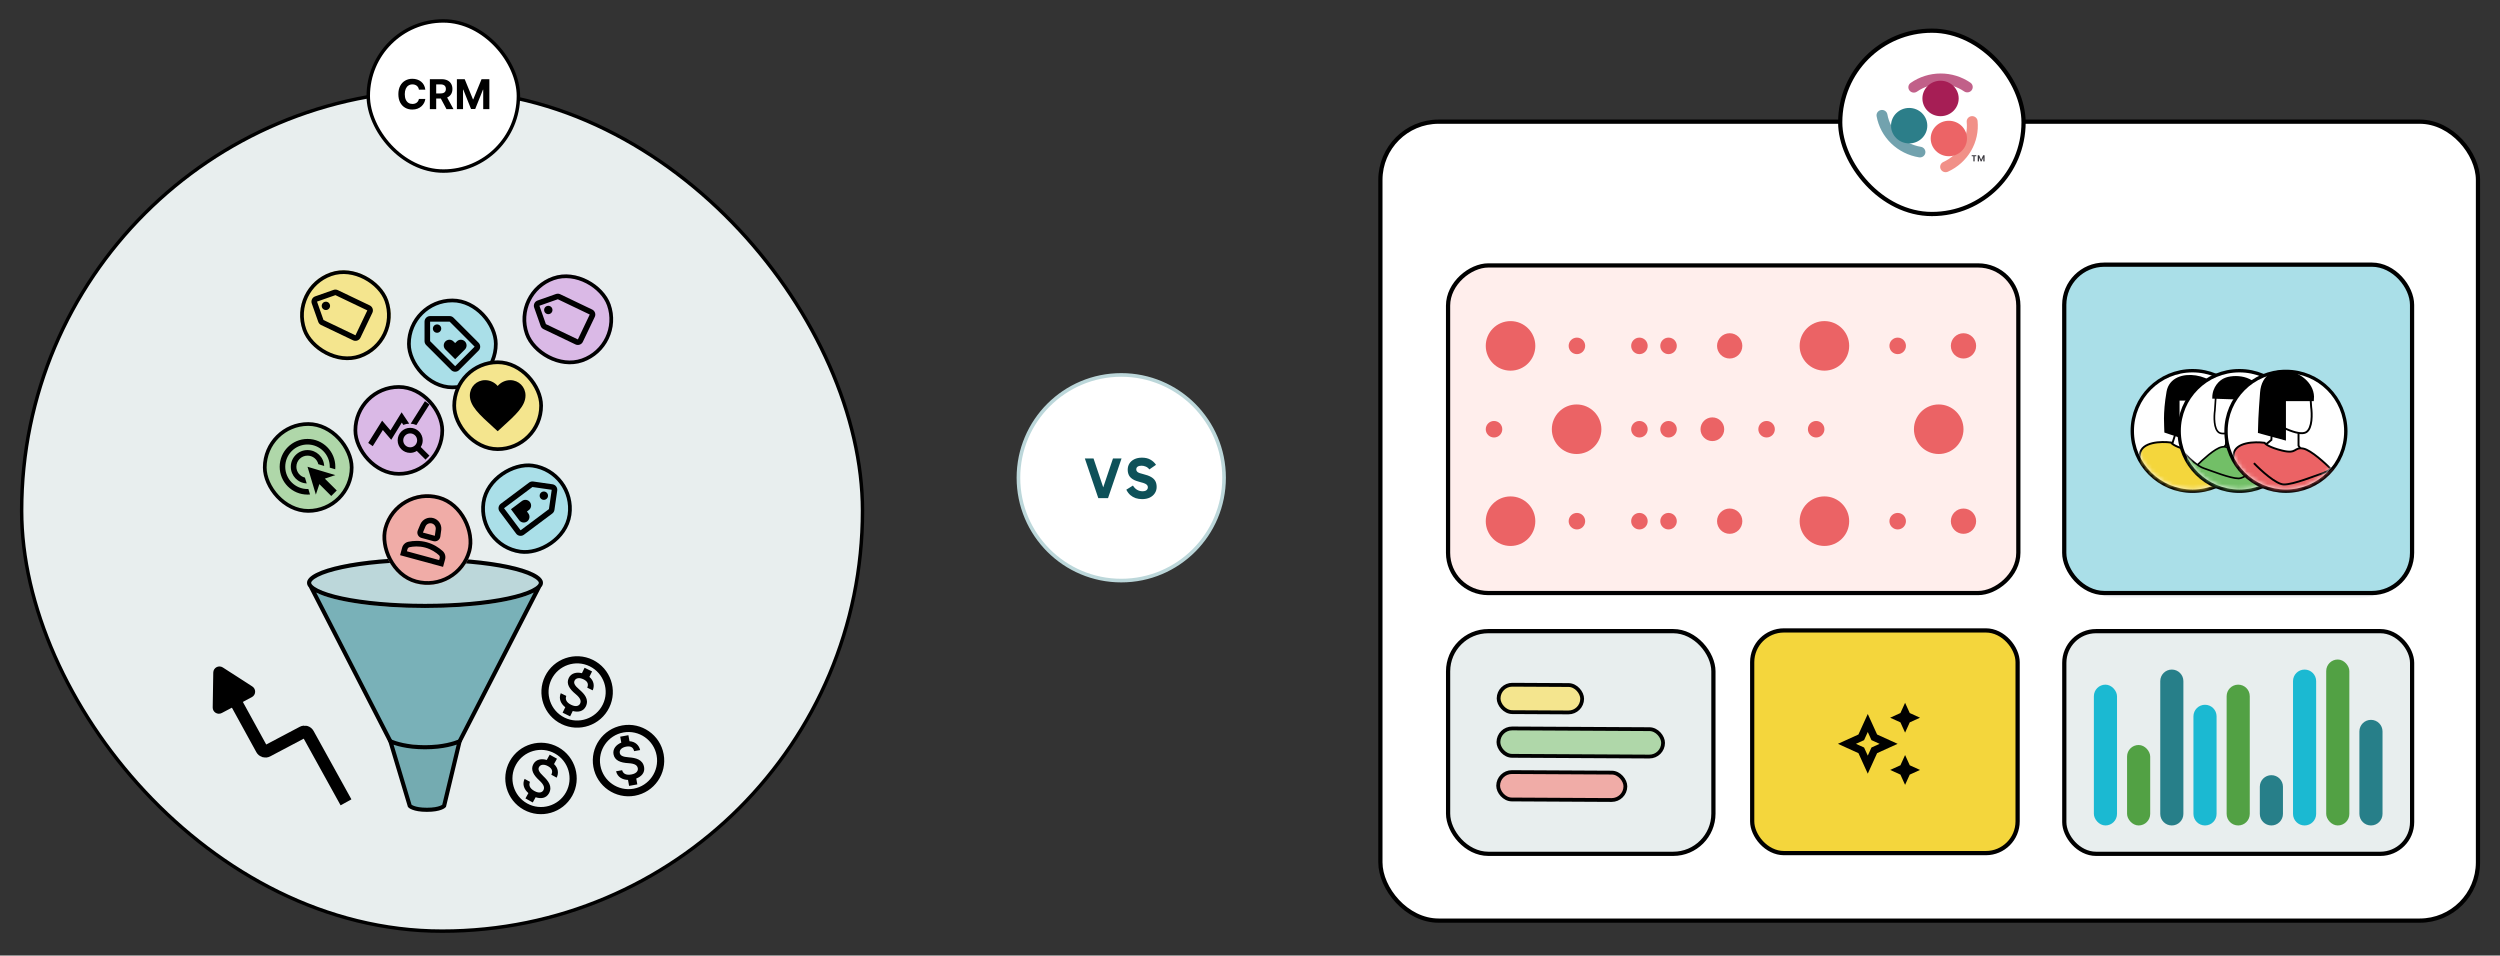 <svg width="607" height="232" viewBox="0 0 607 232" fill="none" xmlns="http://www.w3.org/2000/svg">
<rect x="0" y="0" width="607" height="232" fill="#333333" stroke="none"/>
<rect x="5.256" y="21.921" width="204.159" height="204.159" rx="102.079" fill="#E8EEEE" stroke="black" stroke-width="0.841"/>
<rect x="99.285" y="72.951" width="21.099" height="21.099" rx="10.55" fill="#AADFE8"/>
<rect x="99.285" y="72.951" width="21.099" height="21.099" rx="10.55" stroke="black" stroke-width="0.901"/>
<path d="M116.194 83.216L110.112 77.135C109.869 76.891 109.531 76.743 109.16 76.743H104.43C103.686 76.743 103.078 77.351 103.078 78.094V82.824C103.078 83.196 103.227 83.534 103.477 83.784L109.558 89.865C109.802 90.109 110.14 90.257 110.511 90.257C110.883 90.257 111.221 90.109 111.464 89.859L116.194 85.129C116.444 84.885 116.593 84.547 116.593 84.176C116.593 83.804 116.437 83.46 116.194 83.216ZM110.511 88.913L104.43 82.824V78.094H109.16V78.087L115.241 84.169L110.511 88.913Z" fill="black"/>
<path d="M106.119 80.797C106.679 80.797 107.133 80.343 107.133 79.784C107.133 79.224 106.679 78.77 106.119 78.77C105.559 78.77 105.105 79.224 105.105 79.784C105.105 80.343 105.559 80.797 106.119 80.797Z" fill="black"/>
<path d="M107.741 83.872C107.741 84.257 107.896 84.595 108.146 84.852L110.511 87.216L112.876 84.852C113.126 84.601 113.282 84.25 113.282 83.872C113.282 83.108 112.66 82.486 111.896 82.486C111.511 82.486 111.167 82.642 110.917 82.892L110.511 83.297L110.106 82.899C109.856 82.642 109.504 82.486 109.126 82.486C108.362 82.486 107.741 83.108 107.741 83.872Z" fill="black"/>
<path d="M130.897 142.921H75.487L94.801 180.018C96.314 180.482 99.905 180.957 103.662 180.957C108.445 180.957 111.584 180.018 111.584 180.018L130.897 142.921Z" fill="#79B1B8"/>
<ellipse cx="103.19" cy="141.513" rx="28.644" ry="6.104" fill="#BCD7DA"/>
<path fill-rule="evenodd" clip-rule="evenodd" d="M130.834 141.512C130.834 141.593 130.8 141.769 130.531 142.049C130.258 142.334 129.804 142.657 129.133 142.995C127.795 143.669 125.793 144.305 123.236 144.85C118.139 145.936 111.052 146.616 103.19 146.616C95.329 146.616 88.241 145.936 83.144 144.85C80.588 144.305 78.585 143.669 77.247 142.995C76.576 142.657 76.123 142.334 75.849 142.049C75.58 141.769 75.546 141.593 75.546 141.512C75.546 141.431 75.58 141.255 75.849 140.974C76.123 140.689 76.576 140.367 77.247 140.029C78.585 139.354 80.588 138.718 83.144 138.173C88.241 137.087 95.329 136.407 103.19 136.407C111.052 136.407 118.139 137.087 123.236 138.173C125.793 138.718 127.795 139.354 129.133 140.029C129.804 140.367 130.258 140.689 130.531 140.974C130.8 141.255 130.834 141.431 130.834 141.512ZM129.596 143.881C125.255 146.076 115.067 147.616 103.19 147.616C91.311 147.616 81.121 146.075 76.781 143.88L95.242 179.788L94.353 180.245L75.039 142.679L75.059 142.669C74.722 142.294 74.546 141.907 74.546 141.512C74.546 138.14 87.37 135.407 103.19 135.407C119.01 135.407 131.834 138.14 131.834 141.512C131.834 141.907 131.657 142.294 131.32 142.669L131.339 142.679L112.025 180.245L111.136 179.788L129.596 143.881Z" fill="black"/>
<path d="M84.01 194.806L74.822 178.192C74.559 177.715 73.962 177.537 73.48 177.792L64.905 182.323C64.422 182.579 63.824 182.399 63.561 181.921L57.148 170.237" stroke="black" stroke-width="3"/>
<path d="M53.611 172.68L60.918 168.819C61.594 168.462 61.635 167.508 60.992 167.094L53.824 162.475C53.165 162.05 52.295 162.515 52.282 163.299L52.144 171.78C52.132 172.54 52.939 173.036 53.611 172.68Z" fill="black" stroke="black"/>
<rect x="64.285" y="102.95" width="21.099" height="21.099" rx="10.55" fill="#AFD7A9"/>
<rect x="64.285" y="102.95" width="21.099" height="21.099" rx="10.55" stroke="black" stroke-width="0.901"/>
<path d="M74.467 117.379C72.318 117.277 70.608 115.507 70.608 113.331C70.608 111.094 72.426 109.277 74.663 109.277C76.838 109.277 78.609 110.986 78.71 113.135L77.291 112.709C77.014 111.513 75.94 110.628 74.663 110.628C73.169 110.628 71.96 111.838 71.96 113.331C71.96 114.608 72.845 115.683 74.041 115.96L74.467 117.379ZM81.42 113.331C81.42 113.534 81.413 113.736 81.393 113.939L80.062 113.541C80.069 113.473 80.069 113.399 80.069 113.331C80.069 110.344 77.649 107.925 74.663 107.925C71.676 107.925 69.257 110.344 69.257 113.331C69.257 116.318 71.676 118.737 74.663 118.737C74.73 118.737 74.805 118.737 74.872 118.73L75.271 120.061C75.068 120.082 74.865 120.088 74.663 120.088C70.933 120.088 67.905 117.061 67.905 113.331C67.905 109.601 70.933 106.574 74.663 106.574C78.393 106.574 81.42 109.601 81.42 113.331ZM78.872 116.21L81.42 115.358L74.663 113.331L76.69 120.088L77.541 117.541L80.427 120.426L81.764 119.088L78.872 116.21Z" fill="black"/>
<g clip-path="url(#clip0_2699_7748)">
<rect x="96.048" y="117.5" width="22" height="22" rx="11" transform="rotate(15.213 96.048 117.5)" fill="#F0ACA7"/>
<g clip-path="url(#clip1_2699_7748)">
<path d="M107.489 133.803C106.546 132.944 105.249 132.101 103.599 131.653C101.949 131.204 100.404 131.274 99.156 131.537C98.413 131.692 97.833 132.256 97.634 132.986L97.141 134.799L107.574 137.636L108.067 135.823C108.266 135.093 108.051 134.313 107.489 133.803ZM106.625 135.977L98.8 133.849L98.939 133.34C99.006 133.093 99.197 132.906 99.434 132.859C100.318 132.672 101.699 132.537 103.244 132.957C104.79 133.377 105.912 134.194 106.58 134.802C106.76 134.963 106.83 135.221 106.763 135.468L106.625 135.977Z" fill="black"/>
<path d="M102.329 130.607L105.224 131.394C106.013 131.609 106.807 131.083 106.916 130.272L107.142 128.618C107.276 127.324 106.447 126.125 105.195 125.784C103.943 125.444 102.621 126.058 102.082 127.242L101.439 128.782C101.121 129.536 101.54 130.392 102.329 130.607ZM103.319 127.788C103.587 127.217 104.227 126.922 104.84 127.088C105.453 127.255 105.856 127.834 105.797 128.462L105.579 130.09L102.683 129.303L103.319 127.788Z" fill="black"/>
</g>
</g>
<rect x="96.364" y="118.053" width="21.099" height="21.099" rx="10.55" transform="rotate(15.213 96.364 118.053)" stroke="black" stroke-width="0.901"/>
<rect x="110.285" y="87.951" width="21.099" height="21.099" rx="10.55" fill="#F4E58E"/>
<rect x="110.285" y="87.951" width="21.099" height="21.099" rx="10.55" stroke="black" stroke-width="0.901"/>
<path d="M120.835 104.699L119.856 103.808C116.376 100.652 114.078 98.571 114.078 96.016C114.078 93.935 115.713 92.3 117.795 92.3C118.97 92.3 120.099 92.847 120.835 93.712C121.572 92.847 122.7 92.3 123.876 92.3C125.957 92.3 127.593 93.935 127.593 96.016C127.593 98.571 125.295 100.652 121.815 103.814L120.835 104.699Z" fill="black"/>
<g clip-path="url(#clip2_2699_7748)">
<rect x="69.835" y="69.821" width="22" height="22" rx="11" transform="rotate(-19.438 69.835 69.821)" fill="#F4E58E"/>
<g clip-path="url(#clip3_2699_7748)">
<path d="M89.77 74.149L82.011 70.438C81.701 70.29 81.332 70.262 80.982 70.386L76.522 71.96C75.821 72.207 75.45 72.983 75.697 73.684L77.271 78.145C77.395 78.495 77.647 78.764 77.966 78.917L85.725 82.628C86.035 82.776 86.403 82.804 86.754 82.68C87.105 82.557 87.374 82.304 87.52 81.987L90.406 75.953C90.561 75.64 90.589 75.272 90.465 74.921C90.341 74.571 90.08 74.298 89.77 74.149ZM86.306 81.412L78.545 77.695L76.971 73.234L81.432 71.66L81.43 71.654L89.188 75.365L86.306 81.412Z" fill="black"/>
<path d="M79.464 75.221C79.992 75.035 80.269 74.456 80.082 73.928C79.896 73.4 79.317 73.123 78.789 73.309C78.261 73.496 77.984 74.075 78.171 74.603C78.357 75.13 78.936 75.407 79.464 75.221Z" fill="black"/>
</g>
</g>
<rect x="70.41" y="70.096" width="21.099" height="21.099" rx="10.55" transform="rotate(-19.438 70.41 70.096)" stroke="black" stroke-width="0.901"/>
<g clip-path="url(#clip4_2699_7748)">
<rect x="123.835" y="70.821" width="22" height="22" rx="11" transform="rotate(-19.438 123.835 70.821)" fill="#DAB9E6"/>
<g clip-path="url(#clip5_2699_7748)">
<path d="M143.77 75.149L136.011 71.438C135.701 71.29 135.332 71.262 134.982 71.386L130.522 72.96C129.821 73.207 129.449 73.983 129.697 74.684L131.271 79.145C131.395 79.495 131.647 79.764 131.966 79.917L139.725 83.628C140.035 83.776 140.404 83.804 140.754 83.68C141.104 83.557 141.374 83.304 141.52 82.987L144.406 76.953C144.561 76.64 144.589 76.272 144.465 75.921C144.341 75.571 144.08 75.298 143.77 75.149ZM140.307 82.412L132.545 78.695L130.971 74.234L135.432 72.66L135.43 72.654L143.188 76.365L140.307 82.412Z" fill="black"/>
<path d="M133.464 76.221C133.992 76.035 134.269 75.456 134.082 74.928C133.896 74.4 133.317 74.123 132.789 74.309C132.261 74.496 131.984 75.075 132.171 75.603C132.357 76.13 132.936 76.407 133.464 76.221Z" fill="black"/>
</g>
</g>
<rect x="124.41" y="71.096" width="21.099" height="21.099" rx="10.55" transform="rotate(-19.438 124.41 71.096)" stroke="black" stroke-width="0.901"/>
<g clip-path="url(#clip6_2699_7748)">
<rect x="140.292" y="114.183" width="22" height="22" rx="11" transform="rotate(98.205 140.292 114.183)" fill="#AADFE8"/>
<g clip-path="url(#clip7_2699_7748)">
<path d="M127.208 129.834L134.095 124.683C134.371 124.477 134.566 124.164 134.619 123.796L135.294 119.114C135.401 118.378 134.885 117.69 134.15 117.583L129.468 116.908C129.1 116.855 128.744 116.954 128.461 117.166L121.574 122.318C121.299 122.524 121.103 122.837 121.05 123.205C120.997 123.572 121.096 123.928 121.309 124.205L125.315 129.561C125.521 129.843 125.834 130.039 126.202 130.092C126.569 130.145 126.933 130.04 127.208 129.834ZM122.381 123.397L129.275 118.246L133.957 118.921L133.282 123.603L133.288 123.604L126.401 128.755L122.381 123.397Z" fill="black"/>
<path d="M131.04 120.207C130.961 120.761 131.345 121.275 131.899 121.355C132.453 121.435 132.967 121.051 133.047 120.497C133.127 119.943 132.742 119.429 132.188 119.349C131.634 119.269 131.12 119.653 131.04 120.207Z" fill="black"/>
<path d="M127.766 121.374C127.385 121.319 127.028 121.424 126.738 121.635L124.06 123.639L126.063 126.317C126.275 126.6 126.601 126.804 126.975 126.858C127.731 126.967 128.435 126.44 128.544 125.685C128.599 125.303 128.494 124.94 128.282 124.657L127.939 124.198L128.391 123.854C128.681 123.643 128.885 123.317 128.939 122.943C129.048 122.187 128.522 121.483 127.766 121.374Z" fill="black"/>
</g>
</g>
<rect x="139.782" y="114.564" width="21.099" height="21.099" rx="10.55" transform="rotate(98.205 139.782 114.564)" stroke="black" stroke-width="0.901"/>
<rect x="86.285" y="93.951" width="21.099" height="21.099" rx="10.55" fill="#DAB9E6"/>
<rect x="86.285" y="93.951" width="21.099" height="21.099" rx="10.55" stroke="black" stroke-width="0.901"/>
<g clip-path="url(#clip8_2699_7748)">
<path d="M102.16 108.534C102.457 108.061 102.633 107.514 102.633 106.919C102.633 105.237 101.275 103.878 99.592 103.878C97.91 103.878 96.552 105.237 96.552 106.919C96.552 108.602 97.91 109.96 99.586 109.96C100.18 109.96 100.734 109.784 101.201 109.487L103.309 111.595L104.268 110.636L102.16 108.534ZM99.592 108.608C98.66 108.608 97.903 107.852 97.903 106.919C97.903 105.987 98.66 105.23 99.592 105.23C100.525 105.23 101.282 105.987 101.282 106.919C101.282 107.852 100.525 108.608 99.592 108.608ZM99.349 102.865C98.849 102.878 98.369 102.986 97.93 103.169L97.558 102.608L94.991 106.784L92.957 104.405L90.504 108.331L89.402 107.541L92.781 102.135L94.808 104.5L97.511 100.108L99.349 102.865ZM101.099 103.203C100.667 103.013 100.201 102.898 99.714 102.871L103.174 97.405L104.268 98.202L101.099 103.203Z" fill="black"/>
</g>
<path d="M107.824 195.68L111.581 180.019C110.329 180.488 107.697 181.427 103.19 181.427C98.682 181.427 96.05 180.488 94.798 180.019L99.494 195.68C99.494 195.68 100.372 196.619 103.659 196.619C106.946 196.619 107.824 195.68 107.824 195.68Z" fill="#277F89" fill-opacity="0.6" stroke="black"/>
<g clip-path="url(#clip9_2699_7748)">
<path d="M135.563 181.425C131.377 179.103 126.095 180.615 123.773 184.802C121.45 188.988 122.963 194.27 127.149 196.592C131.335 198.914 136.618 197.402 138.94 193.215C141.262 189.029 139.749 183.747 135.563 181.425ZM127.991 195.075C124.646 193.22 123.434 188.987 125.289 185.643C127.145 182.298 131.377 181.086 134.722 182.942C138.066 184.797 139.279 189.03 137.423 192.374C135.568 195.719 131.335 196.931 127.991 195.075ZM131.953 188.487C130.8 187.401 130.574 186.789 130.881 186.236C131.234 185.599 132.082 185.484 133.075 186.035C134.122 186.615 134.239 187.335 133.857 188.095L135.153 188.814C135.679 187.777 135.575 186.499 134.515 185.514L135.234 184.217L133.467 183.237L132.756 184.519C131.476 184.126 130.146 184.36 129.511 185.505C128.758 186.863 129.509 188.172 130.936 189.48C132.222 190.649 132.227 191.336 131.924 191.882C131.701 192.284 131.044 192.772 129.747 192.053C128.533 191.38 128.358 190.569 128.677 189.833L127.373 189.11C126.734 190.441 127.285 191.699 128.292 192.565L127.577 193.854L129.352 194.839L130.054 193.572C131.329 193.992 132.605 193.837 133.29 192.62C134.208 190.947 133.094 189.576 131.953 188.487Z" fill="black"/>
</g>
<g clip-path="url(#clip10_2699_7748)">
<path d="M151.064 176.135C146.353 176.985 143.219 181.498 144.069 186.209C144.919 190.92 149.432 194.054 154.143 193.204C158.854 192.354 161.988 187.841 161.138 183.13C160.288 178.419 155.775 175.285 151.064 176.135ZM153.835 191.497C150.071 192.176 146.455 189.665 145.776 185.901C145.097 182.137 147.608 178.521 151.372 177.842C155.136 177.163 158.752 179.674 159.431 183.438C160.11 187.202 157.599 190.818 153.835 191.497ZM152.736 183.888C151.156 183.776 150.594 183.446 150.482 182.823C150.352 182.106 150.936 181.481 152.054 181.279C153.231 181.066 153.777 181.55 153.962 182.38L155.421 182.117C155.172 180.981 154.283 180.057 152.839 179.965L152.576 178.506L150.587 178.865L150.847 180.307C149.608 180.812 148.726 181.835 148.958 183.124C149.234 184.652 150.644 185.19 152.576 185.3C154.311 185.392 154.751 185.921 154.861 186.536C154.943 186.988 154.743 187.782 153.283 188.045C151.918 188.292 151.269 187.774 151.051 187.003L149.583 187.268C149.93 188.703 151.153 189.329 152.481 189.362L152.742 190.813L154.74 190.453L154.482 189.028C155.735 188.546 156.625 187.619 156.386 186.243C156.039 184.367 154.309 184.009 152.736 183.888Z" fill="black"/>
</g>
<g clip-path="url(#clip11_2699_7748)">
<path d="M143.937 160.215C139.637 158.111 134.439 159.894 132.336 164.195C130.233 168.495 132.016 173.693 136.317 175.796C140.617 177.899 145.814 176.116 147.917 171.815C150.021 167.515 148.238 162.318 143.937 160.215ZM137.079 174.238C133.643 172.557 132.214 168.393 133.894 164.957C135.575 161.521 139.739 160.092 143.175 161.773C146.611 163.453 148.04 167.618 146.359 171.053C144.679 174.489 140.514 175.918 137.079 174.238ZM140.696 167.453C139.489 166.428 139.231 165.829 139.509 165.261C139.829 164.606 140.67 164.448 141.69 164.947C142.765 165.473 142.919 166.185 142.577 166.964L143.909 167.615C144.381 166.552 144.21 165.281 143.101 164.353L143.752 163.02L141.937 162.133L141.293 163.449C139.995 163.123 138.679 163.426 138.103 164.602C137.421 165.997 138.239 167.265 139.732 168.497C141.076 169.599 141.116 170.285 140.842 170.846C140.64 171.259 140.009 171.78 138.676 171.129C137.43 170.519 137.214 169.718 137.494 168.967L136.154 168.312C135.584 169.674 136.2 170.902 137.25 171.715L136.603 173.039L138.426 173.931L139.062 172.63C140.357 172.983 141.623 172.763 142.244 171.512C143.075 169.795 141.892 168.482 140.696 167.453Z" fill="black"/>
</g>
<rect x="89.414" y="5.079" width="36.458" height="36.458" rx="18.229" fill="white"/>
<rect x="89.414" y="5.079" width="36.458" height="36.458" rx="18.229" stroke="black" stroke-width="0.841"/>
<path d="M103.268 21.773H101.712C101.684 21.572 101.626 21.393 101.538 21.237C101.451 21.079 101.338 20.944 101.201 20.832C101.064 20.721 100.905 20.636 100.725 20.577C100.548 20.517 100.355 20.488 100.146 20.488C99.77 20.488 99.442 20.581 99.163 20.768C98.883 20.953 98.667 21.223 98.513 21.578C98.359 21.931 98.282 22.359 98.282 22.864C98.282 23.382 98.359 23.818 98.513 24.171C98.669 24.523 98.887 24.79 99.166 24.97C99.445 25.149 99.769 25.239 100.136 25.239C100.342 25.239 100.532 25.212 100.707 25.158C100.885 25.103 101.042 25.024 101.18 24.92C101.317 24.813 101.431 24.684 101.521 24.533C101.613 24.381 101.677 24.208 101.712 24.014L103.268 24.021C103.228 24.355 103.127 24.677 102.966 24.987C102.807 25.295 102.593 25.571 102.323 25.815C102.056 26.056 101.736 26.248 101.364 26.39C100.995 26.53 100.577 26.599 100.111 26.599C99.462 26.599 98.882 26.453 98.371 26.159C97.862 25.866 97.459 25.441 97.163 24.884C96.87 24.328 96.723 23.654 96.723 22.864C96.723 22.07 96.872 21.396 97.171 20.84C97.469 20.283 97.874 19.859 98.385 19.568C98.896 19.275 99.472 19.128 100.111 19.128C100.532 19.128 100.923 19.187 101.283 19.305C101.645 19.424 101.966 19.597 102.245 19.824C102.524 20.049 102.752 20.325 102.927 20.651C103.104 20.978 103.218 21.352 103.268 21.773ZM104.37 26.5V19.227H107.24C107.789 19.227 108.258 19.326 108.646 19.522C109.037 19.716 109.334 19.992 109.537 20.349C109.743 20.704 109.846 21.122 109.846 21.603C109.846 22.086 109.742 22.501 109.534 22.849C109.325 23.195 109.024 23.46 108.628 23.645C108.235 23.829 107.759 23.922 107.201 23.922H105.279V22.686H106.952C107.246 22.686 107.489 22.646 107.684 22.565C107.878 22.485 108.022 22.364 108.117 22.203C108.214 22.042 108.262 21.842 108.262 21.603C108.262 21.361 108.214 21.158 108.117 20.992C108.022 20.826 107.877 20.701 107.68 20.616C107.486 20.528 107.241 20.484 106.945 20.484H105.908V26.5H104.37ZM108.298 23.19L110.105 26.5H108.408L106.64 23.19H108.298ZM110.933 19.227H112.829L114.832 24.114H114.917L116.92 19.227H118.816V26.5H117.325V21.766H117.265L115.382 26.465H114.367L112.485 21.749H112.424V26.5H110.933V19.227Z" fill="black"/>
<circle cx="272.241" cy="116" r="24.964" fill="white" stroke="#BCD7DA" stroke-width="0.884"/>
<path d="M266.668 120.946L263.401 111.317H265.508L268.265 119.532H267.459L270.23 111.317H272.309L269.029 120.946H266.668ZM277.3 121.186C276.744 121.186 276.221 121.106 275.73 120.946C275.25 120.776 274.816 120.526 274.43 120.196C274.053 119.857 273.732 119.424 273.468 118.896L275.08 117.892C275.353 118.344 275.688 118.688 276.084 118.924C276.48 119.16 276.923 119.277 277.413 119.277C277.837 119.277 278.158 119.188 278.374 119.009C278.591 118.83 278.7 118.594 278.7 118.302C278.7 118.113 278.648 117.953 278.544 117.821C278.45 117.68 278.275 117.548 278.021 117.425C277.766 117.303 277.399 117.185 276.918 117.072C276.136 116.883 275.514 116.648 275.052 116.365C274.599 116.082 274.279 115.747 274.09 115.361C273.902 114.965 273.808 114.527 273.808 114.046C273.808 113.481 273.944 112.981 274.218 112.547C274.5 112.104 274.901 111.756 275.419 111.501C275.938 111.247 276.555 111.119 277.272 111.119C278.082 111.119 278.766 111.28 279.322 111.6C279.887 111.921 280.34 112.34 280.679 112.858L279.067 113.975C278.822 113.655 278.525 113.424 278.176 113.283C277.837 113.141 277.498 113.071 277.158 113.071C276.753 113.071 276.437 113.151 276.211 113.311C275.994 113.462 275.886 113.678 275.886 113.961C275.886 114.225 275.999 114.447 276.225 114.626C276.452 114.795 276.895 114.956 277.554 115.106C278.346 115.295 278.982 115.526 279.463 115.799C279.944 116.073 280.293 116.407 280.509 116.803C280.726 117.199 280.835 117.675 280.835 118.231C280.835 118.797 280.688 119.301 280.396 119.744C280.113 120.187 279.708 120.54 279.18 120.804C278.652 121.059 278.026 121.186 277.3 121.186Z" fill="#0E5159"/>
<rect x="335.16" y="29.541" width="266.491" height="193.984" rx="14.138" fill="white" stroke="black" stroke-width="1.027"/>
<rect x="351.599" y="153.241" width="64.418" height="54.066" rx="9.759" fill="#E8EEEE" stroke="black" stroke-width="1.027"/>
<rect x="363.882" y="166.237" width="20.286" height="6.651" rx="3.326" transform="rotate(0.303 363.882 166.237)" fill="#F4E58E" stroke="black" stroke-width="0.924"/>
<rect x="363.835" y="176.847" width="39.98" height="6.651" rx="3.326" transform="rotate(0.303 363.835 176.847)" fill="#AFD7A9" stroke="black" stroke-width="0.924"/>
<rect x="363.771" y="187.445" width="30.891" height="6.651" rx="3.326" transform="rotate(0.303 363.771 187.445)" fill="#F0ACA7" stroke="black" stroke-width="0.924"/>
<rect x="425.431" y="153.067" width="64.446" height="54.066" rx="7.705" fill="#F4D63C" stroke="black" stroke-width="1.027"/>
<rect x="501.21" y="153.242" width="84.451" height="54.066" rx="7.705" fill="#E8EEEE"/>
<rect x="501.21" y="153.242" width="84.451" height="54.066" rx="7.705" stroke="black" stroke-width="1.027"/>
<rect x="508.393" y="166.233" width="5.617" height="34.188" rx="2.808" fill="#1BB9D2"/>
<rect x="516.451" y="180.885" width="5.617" height="19.536" rx="2.808" fill="#52A144"/>
<path d="M524.51 165.379C524.51 163.828 525.767 162.57 527.318 162.57V162.57C528.869 162.57 530.126 163.828 530.126 165.379V197.613C530.126 199.164 528.869 200.422 527.318 200.422V200.422C525.767 200.422 524.51 199.164 524.51 197.613V165.379Z" fill="#277F89"/>
<path d="M532.568 173.926C532.568 172.375 533.826 171.118 535.377 171.118V171.118C536.928 171.118 538.185 172.375 538.185 173.926V197.614C538.185 199.165 536.928 200.422 535.377 200.422V200.422C533.826 200.422 532.568 199.165 532.568 197.614V173.926Z" fill="#1BB9D2"/>
<path d="M540.627 169.042C540.627 167.491 541.884 166.233 543.435 166.233V166.233C544.986 166.233 546.244 167.491 546.244 169.042V197.613C546.244 199.164 544.986 200.422 543.435 200.422V200.422C541.884 200.422 540.627 199.164 540.627 197.613V169.042Z" fill="#52A144"/>
<path d="M548.686 191.02C548.686 189.469 549.943 188.211 551.494 188.211V188.211C553.045 188.211 554.302 189.469 554.302 191.02V197.613C554.302 199.164 553.045 200.421 551.494 200.421V200.421C549.943 200.421 548.686 199.164 548.686 197.613V191.02Z" fill="#277F89"/>
<path d="M556.744 165.379C556.744 163.828 558.001 162.57 559.552 162.57V162.57C561.103 162.57 562.361 163.828 562.361 165.379V197.613C562.361 199.164 561.103 200.422 559.552 200.422V200.422C558.001 200.422 556.744 199.164 556.744 197.613V165.379Z" fill="#1BB9D2"/>
<rect x="564.803" y="160.128" width="5.617" height="40.293" rx="2.808" fill="#52A144"/>
<path d="M572.861 177.589C572.861 176.038 574.119 174.78 575.67 174.78V174.78C577.221 174.78 578.478 176.038 578.478 177.589V197.613C578.478 199.164 577.221 200.421 575.67 200.421V200.421C574.119 200.421 572.861 199.164 572.861 197.613V177.589Z" fill="#277F89"/>
<rect x="500.686" y="65.312" width="85.478" height="79.8" rx="13.002" fill="#F3F3F6"/>
<rect x="501.198" y="64.26" width="84.451" height="79.728" rx="9.759" fill="#AADFE8" stroke="black" stroke-width="1.027"/>
<circle cx="532.349" cy="104.635" r="14.63" fill="white" stroke="black" stroke-width="0.824"/>
<mask id="mask0_2699_7748" style="mask-type:alpha" maskUnits="userSpaceOnUse" x="518" y="90" width="29" height="29">
<circle cx="532.349" cy="104.635" r="14.218" fill="#D9D9D9"/>
</mask>
<g mask="url(#mask0_2699_7748)">
<path d="M528.13 102.356V105.516L527.371 107.92L527.845 111H537.321C537.321 111 535.503 107.432 536.029 104.634" stroke="black" stroke-width="0.474"/>
<path d="M536.614 108.867C538.382 109.221 541.608 112.146 543.058 113.563C544.764 112.994 545.617 112.026 546.564 111V119.292L533.297 123.557L520.739 119.292C519.555 117.633 519.081 114.08 519.555 110.289C519.934 107.256 524.767 107.13 527.136 107.446C527.294 107.762 528.369 108.583 531.401 109.341C535.192 110.289 534.244 108.393 536.614 108.867Z" fill="#F4D63C"/>
<path d="M543.342 113.843C542.078 112.579 538.509 109.246 536.614 108.867C534.244 108.393 535.192 110.289 531.401 109.341C528.369 108.583 527.294 107.762 527.136 107.446C524.767 107.13 519.934 107.256 519.555 110.289C519.081 114.08 519.555 117.633 520.739 119.292L533.297 123.557L546.564 119.292V111C545.617 112.026 544.764 112.994 543.058 113.563" stroke="black" stroke-width="0.474"/>
</g>
<path d="M526.035 104.64C526.035 103.763 525.607 100.571 526.562 95.161C527.614 89.199 538.673 91.306 539.2 96.741C539.727 102.177 541.833 102.364 541.833 102.364L535.513 104.64L536.04 96.741H528.668V105.524L526.035 104.64Z" fill="black" stroke="black" stroke-width="1.053"/>
<circle cx="543.724" cy="104.635" r="14.63" fill="white" stroke="black" stroke-width="0.824"/>
<mask id="mask1_2699_7748" style="mask-type:alpha" maskUnits="userSpaceOnUse" x="529" y="90" width="29" height="29">
<circle cx="543.731" cy="104.635" r="14.218" fill="#D9D9D9"/>
</mask>
<g mask="url(#mask1_2699_7748)">
<path d="M537.972 96.589L537.765 99.68C537.559 101.122 537.477 104.213 538.796 105.037C539.195 105.287 539.78 105.316 540.444 105.211M544.977 103.389C543.923 104.012 541.974 104.969 540.444 105.211M546.007 102.771L546.214 106.686L547.45 107.716L547.038 110.395H538.796L540.444 107.922V105.211" stroke="black" stroke-width="0.412"/>
<path d="M543.319 96.794L537.343 96.588C537.343 93.951 539.129 92.467 540.022 92.055C542.494 90.914 547.399 91.354 548.882 95.146C550.366 98.938 547.44 101.809 545.791 102.77C545.585 102.358 545.297 101.493 545.791 101.328C546.409 101.122 547.646 99.267 547.028 98.649C546.409 98.031 545.173 100.298 544.761 99.885C544.349 99.473 544.761 96.588 544.349 95.97C544.019 95.476 543.525 96.314 543.319 96.794Z" fill="black" stroke="black" stroke-width="0.412"/>
<path d="M539.408 108.54C537.759 108.87 534.655 111.768 533.556 112.867C532.432 112.084 531.315 111.003 530.753 110.395V117.607L542.292 121.316L553.214 117.607C554.244 116.164 554.656 113.074 554.244 109.777C553.914 107.139 549.711 107.029 547.65 107.304C547.513 107.579 546.578 108.293 543.941 108.952C540.644 109.777 541.468 108.128 539.408 108.54Z" fill="#72BF67"/>
<path d="M533.556 112.867C534.655 111.768 537.759 108.87 539.408 108.54C541.468 108.128 540.644 109.777 543.941 108.952C546.578 108.293 547.513 107.579 547.65 107.304C549.711 107.029 553.914 107.139 554.244 109.777C554.656 113.074 554.244 116.164 553.214 117.607L542.292 121.316L530.753 117.607V110.395C531.577 111.288 533.597 113.197 535.08 113.692C536.935 114.31 541.468 116.164 543.529 116.164C545.177 116.164 548.474 113.142 549.917 111.631" stroke="black" stroke-width="0.412"/>
</g>
<circle cx="555.021" cy="104.716" r="14.543" fill="white" stroke="black" stroke-width="0.819"/>
<mask id="mask2_2699_7748" style="mask-type:alpha" maskUnits="userSpaceOnUse" x="540" y="90" width="30" height="29">
<circle cx="555.022" cy="104.715" r="14.134" fill="#D9D9D9"/>
</mask>
<g mask="url(#mask2_2699_7748)">
<path d="M560.908 95.264L561.143 98.796C561.379 100.445 561.473 103.978 559.966 104.92C559.51 105.205 558.841 105.238 558.082 105.118M552.901 103.036C554.105 103.748 556.333 104.841 558.082 105.118M551.723 102.329L551.488 106.804L550.075 107.982L550.546 111.043H559.966L558.082 108.217V105.118" stroke="black" stroke-width="0.471"/>
<path d="M559.261 108.922C561.145 109.299 564.693 112.612 565.949 113.868C567.234 112.973 568.51 111.737 569.152 111.042V119.285L555.963 123.524L543.481 119.285C542.303 117.636 541.832 114.103 542.303 110.335C542.68 107.321 547.485 107.195 549.84 107.509C549.997 107.823 551.065 108.639 554.079 109.393C557.848 110.335 556.905 108.451 559.261 108.922Z" fill="#EB6365"/>
<path d="M565.949 113.868C564.693 112.612 561.145 109.299 559.261 108.922C556.905 108.451 557.848 110.335 554.079 109.393C551.065 108.639 549.997 107.823 549.84 107.509C547.485 107.195 542.68 107.321 542.303 110.335C541.832 114.103 542.303 117.636 543.481 119.285L555.963 123.524L569.152 119.285V111.042C568.21 112.062 565.902 114.245 564.206 114.81C562.087 115.516 556.905 117.636 554.55 117.636C552.666 117.636 548.898 114.182 547.249 112.455" stroke="black" stroke-width="0.471"/>
</g>
<path d="M561.307 96.871H554.502V106.293L548.744 104.723C548.744 103.851 548.849 100.745 549.268 95.3C549.912 86.925 561.831 90.59 561.307 96.871Z" fill="black" stroke="black" stroke-width="1.047"/>
<rect x="351.591" y="143.989" width="79.543" height="138.46" rx="9.759" transform="rotate(-90 351.591 143.989)" fill="#FFEEEC" stroke="black" stroke-width="1.027"/>
<circle cx="366.759" cy="126.546" r="6.017" fill="#EB6365"/>
<circle cx="366.759" cy="83.981" r="6.017" fill="#EB6365"/>
<circle cx="442.967" cy="126.541" r="6.017" fill="#EB6365"/>
<circle cx="442.967" cy="83.977" r="6.017" fill="#EB6365"/>
<circle cx="419.968" cy="126.542" r="3.072" fill="#EB6365"/>
<circle cx="419.968" cy="83.978" r="3.072" fill="#EB6365"/>
<circle cx="476.734" cy="126.542" r="3.072" fill="#EB6365"/>
<circle cx="476.734" cy="83.978" r="3.072" fill="#EB6365"/>
<circle cx="405.121" cy="126.543" r="2.006" fill="#EB6365"/>
<circle cx="405.121" cy="83.978" r="2.006" fill="#EB6365"/>
<circle cx="405.121" cy="104.22" r="2.006" fill="#EB6365"/>
<circle cx="415.762" cy="104.218" r="2.879" fill="#EB6365"/>
<circle cx="398.051" cy="126.543" r="2.006" fill="#EB6365"/>
<circle cx="398.051" cy="83.978" r="2.006" fill="#EB6365"/>
<circle cx="382.876" cy="126.543" r="2.006" fill="#EB6365"/>
<circle cx="382.876" cy="83.978" r="2.006" fill="#EB6365"/>
<circle cx="398.051" cy="104.217" r="2.006" fill="#EB6365"/>
<circle cx="362.748" cy="104.217" r="2.006" fill="#EB6365"/>
<circle cx="428.927" cy="104.217" r="2.006" fill="#EB6365"/>
<circle cx="440.964" cy="104.217" r="2.006" fill="#EB6365"/>
<circle cx="460.758" cy="126.543" r="2.006" fill="#EB6365"/>
<circle cx="460.758" cy="83.978" r="2.006" fill="#EB6365"/>
<circle cx="382.801" cy="104.218" r="6.017" fill="#EB6365"/>
<circle cx="470.721" cy="104.218" r="6.017" fill="#EB6365"/>
<path d="M462.555 177.883L463.688 175.391L466.179 174.259L463.688 173.126L462.555 170.635L461.423 173.126L458.931 174.259L461.423 175.391L462.555 177.883Z" fill="black"/>
<path d="M462.555 183.319L461.423 185.81L458.931 186.943L461.423 188.075L462.555 190.567L463.688 188.075L466.179 186.943L463.688 185.81L462.555 183.319Z" fill="black"/>
<path d="M455.76 178.336L453.495 173.353L451.23 178.336L446.247 180.601L451.23 182.866L453.495 187.849L455.76 182.866L460.743 180.601L455.76 178.336ZM454.392 181.498L453.495 183.473L452.598 181.498L450.623 180.601L452.598 179.704L453.495 177.729L454.392 179.704L456.367 180.601L454.392 181.498Z" fill="black"/>
<rect x="446.804" y="7.447" width="44.516" height="44.516" rx="22.258" fill="white"/>
<rect x="446.804" y="7.447" width="44.516" height="44.516" rx="22.258" stroke="black" stroke-width="1.027"/>
<g clip-path="url(#clip12_2699_7748)">
<path d="M478.598 22.045C478.377 22.263 478.085 22.397 477.773 22.424C477.461 22.451 477.149 22.369 476.893 22.192C475.215 21.041 473.213 20.428 471.164 20.437C469.114 20.446 467.118 21.077 465.451 22.243C465.164 22.444 464.808 22.525 464.461 22.469C464.114 22.413 463.803 22.224 463.598 21.944C463.393 21.664 463.31 21.316 463.367 20.976C463.425 20.637 463.618 20.333 463.904 20.133C466.019 18.655 468.55 17.856 471.149 17.844C473.748 17.833 476.286 18.61 478.414 20.069C478.557 20.167 478.679 20.291 478.772 20.435C478.866 20.579 478.93 20.74 478.96 20.907C478.99 21.075 478.985 21.247 478.947 21.414C478.909 21.58 478.838 21.738 478.737 21.877C478.696 21.937 478.649 21.994 478.598 22.045Z" fill="#C16089"/>
<path d="M471.164 28.209C473.597 28.209 475.568 26.281 475.568 23.903C475.568 21.526 473.597 19.598 471.164 19.598C468.732 19.598 466.761 21.526 466.761 23.903C466.761 26.281 468.732 28.209 471.164 28.209Z" fill="#A61E55"/>
<path d="M456.943 26.695C457.256 26.694 457.559 26.801 457.8 26.998C458.04 27.194 458.201 27.468 458.254 27.769C458.608 29.743 459.58 31.56 461.036 32.97C462.491 34.381 464.358 35.315 466.38 35.644C466.727 35.7 467.037 35.889 467.242 36.169C467.447 36.449 467.53 36.796 467.472 37.136C467.415 37.475 467.222 37.779 466.935 37.979C466.649 38.179 466.293 38.26 465.946 38.204C463.382 37.787 461.014 36.602 459.168 34.813C457.322 33.025 456.089 30.72 455.639 28.217C455.609 28.049 455.613 27.876 455.651 27.709C455.689 27.542 455.761 27.384 455.861 27.245C455.962 27.105 456.09 26.986 456.238 26.895C456.386 26.804 456.551 26.743 456.723 26.714C456.796 26.702 456.869 26.695 456.943 26.695Z" fill="#72A2AE"/>
<path d="M463.544 34.82C465.976 34.82 467.948 32.893 467.948 30.515C467.948 28.137 465.976 26.209 463.544 26.209C461.112 26.209 459.141 28.137 459.141 30.515C459.141 32.893 461.112 34.82 463.544 34.82Z" fill="#2C7E89"/>
<path d="M471.118 40.849C471.035 40.553 471.063 40.239 471.195 39.961C471.328 39.683 471.556 39.461 471.841 39.332C473.698 38.486 475.242 37.098 476.258 35.359C477.275 33.619 477.714 31.614 477.516 29.62C477.499 29.451 477.517 29.279 477.567 29.116C477.618 28.953 477.701 28.802 477.811 28.67C477.922 28.538 478.058 28.43 478.212 28.349C478.366 28.269 478.534 28.219 478.707 28.203C478.881 28.186 479.056 28.203 479.223 28.252C479.389 28.302 479.545 28.383 479.679 28.491C479.814 28.599 479.925 28.732 480.008 28.883C480.09 29.033 480.141 29.198 480.158 29.367C480.41 31.896 479.853 34.44 478.563 36.647C477.274 38.854 475.315 40.615 472.958 41.687C472.8 41.759 472.629 41.8 472.455 41.807C472.28 41.815 472.106 41.788 471.943 41.73C471.779 41.671 471.628 41.581 471.5 41.466C471.372 41.35 471.268 41.211 471.195 41.056C471.163 40.989 471.137 40.92 471.118 40.849Z" fill="#F19088"/>
<path d="M473.179 37.932C475.611 37.932 477.583 36.005 477.583 33.627C477.583 31.249 475.611 29.322 473.179 29.322C470.747 29.322 468.775 31.249 468.775 33.627C468.775 36.005 470.747 37.932 473.179 37.932Z" fill="#EC6466"/>
<path d="M481.853 37.693V39.182H481.547V38.214L481.139 39.182H480.908L480.498 38.214V39.182H480.192V37.693H480.539L481.024 38.8L481.508 37.693H481.853Z" fill="#37363C"/>
<path d="M479.846 37.693V37.934H479.44V39.182H479.134V37.934H478.729V37.693H479.846Z" fill="#37363C"/>
</g>
<defs>
<clipPath id="clip0_2699_7748">
<rect x="96.048" y="117.5" width="22" height="22" rx="11" transform="rotate(15.213 96.048 117.5)" fill="white"/>
</clipPath>
<clipPath id="clip1_2699_7748">
<rect width="16.218" height="16.218" fill="white" transform="translate(98.079 121.048) rotate(15.213)"/>
</clipPath>
<clipPath id="clip2_2699_7748">
<rect x="69.835" y="69.821" width="22" height="22" rx="11" transform="rotate(-19.438 69.835 69.821)" fill="white"/>
</clipPath>
<clipPath id="clip3_2699_7748">
<rect width="16.218" height="16.218" fill="white" transform="translate(73.523 71.585) rotate(-19.438)"/>
</clipPath>
<clipPath id="clip4_2699_7748">
<rect x="123.835" y="70.821" width="22" height="22" rx="11" transform="rotate(-19.438 123.835 70.821)" fill="white"/>
</clipPath>
<clipPath id="clip5_2699_7748">
<rect width="16.218" height="16.218" fill="white" transform="translate(127.523 72.585) rotate(-19.438)"/>
</clipPath>
<clipPath id="clip6_2699_7748">
<rect x="140.292" y="114.183" width="22" height="22" rx="11" transform="rotate(98.205 140.292 114.183)" fill="white"/>
</clipPath>
<clipPath id="clip7_2699_7748">
<rect width="16.218" height="16.218" fill="white" transform="translate(137.018 116.632) rotate(98.205)"/>
</clipPath>
<clipPath id="clip8_2699_7748">
<rect width="16.218" height="16.218" fill="white" transform="translate(88.727 96.391)"/>
</clipPath>
<clipPath id="clip9_2699_7748">
<rect width="20.814" height="20.814" fill="white" transform="translate(127.304 174.859) rotate(29.019)"/>
</clipPath>
<clipPath id="clip10_2699_7748">
<rect width="20.814" height="20.814" fill="white" transform="translate(140.515 176.275) rotate(-10.226)"/>
</clipPath>
<clipPath id="clip11_2699_7748">
<rect width="20.814" height="20.814" fill="white" transform="translate(135.351 154.084) rotate(26.062)"/>
</clipPath>
<clipPath id="clip12_2699_7748">
<rect width="26.236" height="23.963" fill="white" transform="translate(455.625 17.844)"/>
</clipPath>
</defs>
</svg>
